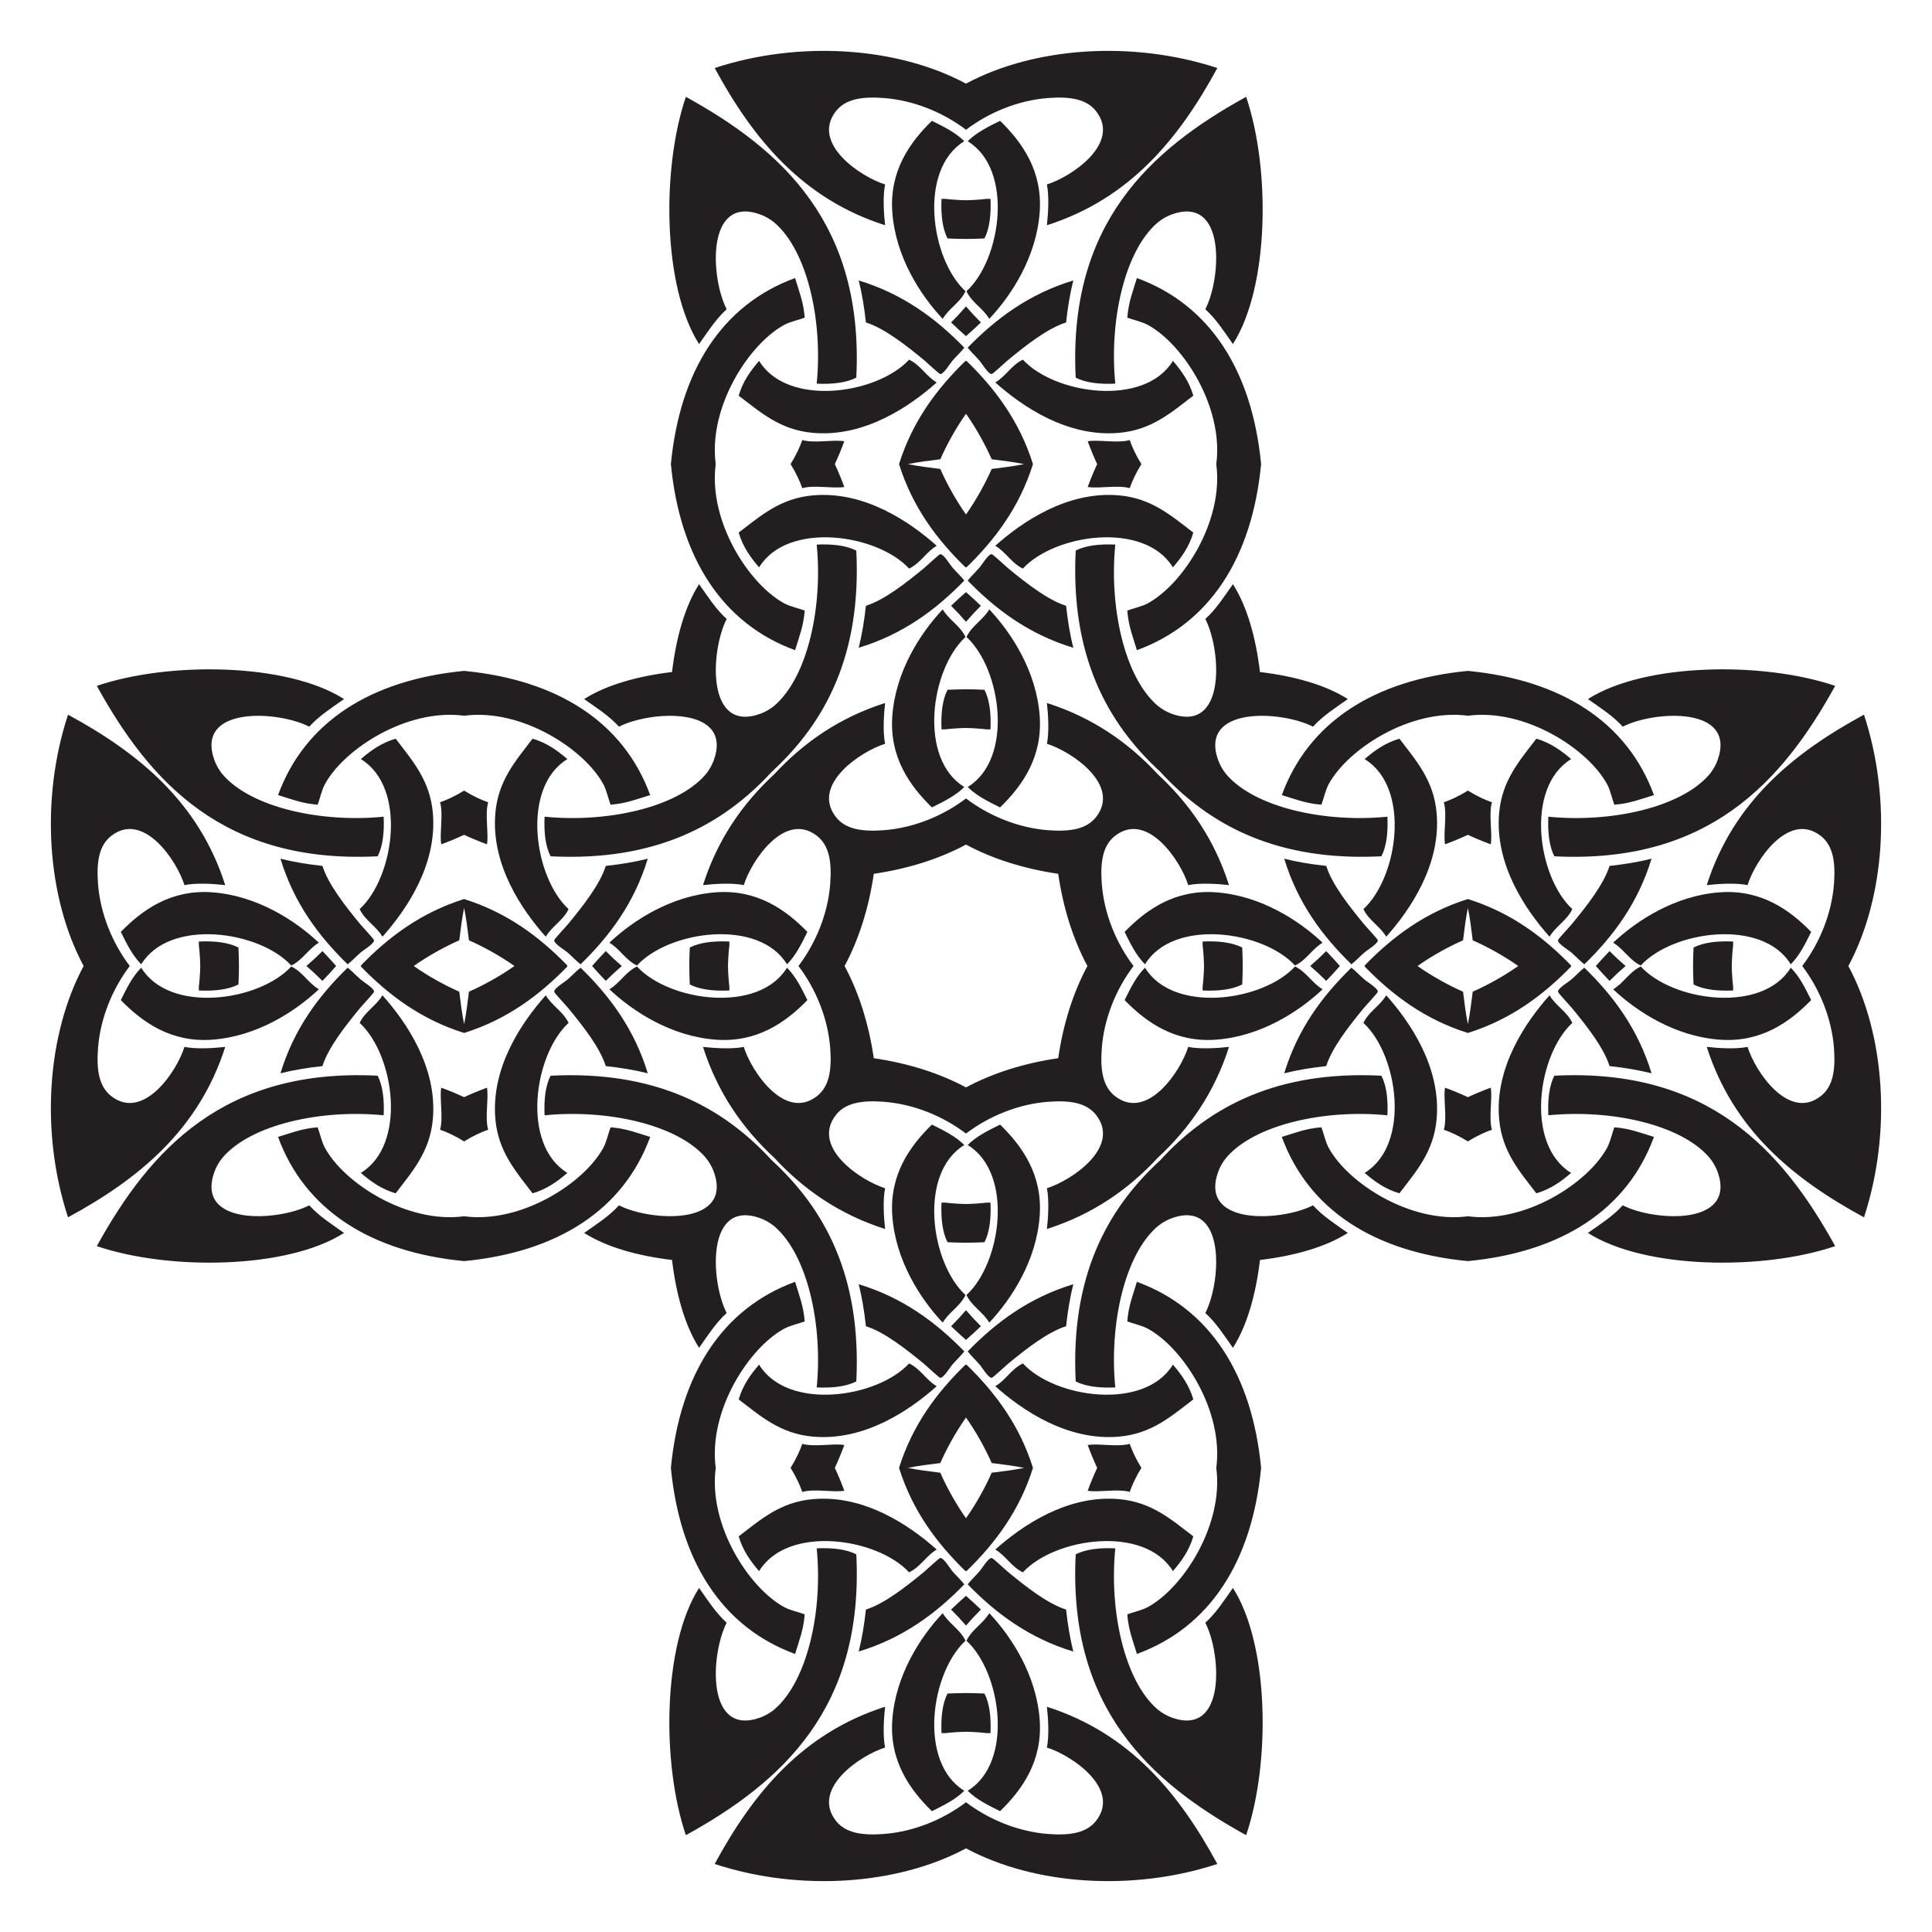 <?xml version="1.0" encoding="utf-8"?>

<!DOCTYPE svg PUBLIC "-//W3C//DTD SVG 1.1//EN" "http://www.w3.org/Graphics/SVG/1.1/DTD/svg11.dtd">
<svg version="1.1" id="Layer_1" xmlns="http://www.w3.org/2000/svg" xmlns:xlink="http://www.w3.org/1999/xlink" x="0px" y="0px"
	 viewBox="0 0 1688.957 1688.957" enable-background="new 0 0 1688.957 1688.957" xml:space="preserve">
<g>
	<path fill-rule="evenodd" clip-rule="evenodd" fill="#231F20" d="M1388.178,611.135
		c49.767-31.833,153.517-32.894,216.132-11.54c-46.479,84.354-111.392,155.744-245.509,148.981
		c-4.472-8.815-5.853-20.722-5.242-34.622c54.134,5.412,115.534-7.776,140.585-36.718
		c3.189-3.685,5.929-8.649,7.346-12.591c17.106-47.68-55.452-43.503-82.888-29.379
		C1409.986,625.701,1398.825,618.678,1388.178,611.135 M611.135,300.779c-31.833-49.767-32.894-153.517-11.54-216.132
		c84.354,46.479,155.744,111.392,148.981,245.509c-8.815,4.472-20.722,5.853-34.622,5.241
		c5.412-54.134-7.776-115.534-36.718-140.585c-3.685-3.189-8.649-5.929-12.591-7.346
		c-47.68-17.106-43.503,55.452-29.379,82.888C625.701,278.971,618.678,290.132,611.135,300.779 M300.779,1077.822
		c-49.767,31.833-153.517,32.894-216.132,11.54c46.479-84.354,111.392-155.744,245.509-148.981
		c4.472,8.815,5.853,20.722,5.241,34.622c-54.134-5.412-115.534,7.776-140.585,36.718
		c-3.189,3.685-5.929,8.649-7.346,12.591c-17.106,47.68,55.452,43.503,82.888,29.379
		C278.971,1063.256,290.132,1070.28,300.779,1077.822 M1077.822,1388.178c31.833,49.767,32.894,153.517,11.54,216.132
		c-84.354-46.479-155.744-111.392-148.981-245.509c8.815-4.472,20.722-5.853,34.622-5.242
		c-5.412,54.134,7.776,115.534,36.718,140.585c3.685,3.189,8.649,5.929,12.591,7.346
		c47.68,17.106,43.503-55.452,29.379-82.888C1063.256,1409.986,1070.28,1398.825,1077.822,1388.178
		 M1388.178,1077.822c10.647-7.543,21.808-14.567,30.425-24.13c27.435,14.123,99.993,18.301,82.888-29.379
		c-1.417-3.943-4.157-8.906-7.346-12.591c-25.051-28.943-86.451-42.13-140.585-36.718
		c-0.612-13.899,0.77-25.807,5.242-34.622c134.117-6.763,199.03,64.627,245.509,148.981
		C1541.695,1110.716,1437.946,1109.656,1388.178,1077.822 M1077.822,300.779
		c-7.543-10.647-14.567-21.808-24.13-30.425c14.123-27.435,18.301-99.993-29.379-82.888
		c-3.943,1.417-8.906,4.157-12.591,7.346c-28.943,25.051-42.13,86.451-36.718,140.585
		c-13.899,0.612-25.807-0.77-34.622-5.241c-6.763-134.117,64.627-199.03,148.981-245.509
		C1110.716,147.262,1109.656,251.012,1077.822,300.779 M300.779,611.135c-10.647,7.543-21.808,14.567-30.425,24.13
		c-27.435-14.123-99.993-18.301-82.888,29.379c1.417,3.943,4.157,8.906,7.346,12.591
		c25.051,28.943,86.451,42.13,140.585,36.718c0.612,13.899-0.77,25.807-5.241,34.622
		c-134.117,6.763-199.03-64.627-245.509-148.981C147.262,578.241,251.012,579.301,300.779,611.135 M611.135,1388.178
		c7.543,10.647,14.567,21.808,24.13,30.425c-14.123,27.435-18.301,99.993,29.379,82.888
		c3.943-1.417,8.906-4.157,12.591-7.346c28.943-25.051,42.13-86.451,36.718-140.585
		c13.899-0.612,25.807,0.77,34.622,5.242c6.763,134.117-64.627,199.03-148.981,245.509
		C578.241,1541.695,579.301,1437.946,611.135,1388.178 M1178.273,1077.822c-19.319,12.358-46.774,20.078-76.801,23.65
		c-3.572,30.026-11.292,57.482-23.65,76.801 M611.135,1178.273c-12.358-19.319-20.078-46.774-23.65-76.801
		c-30.026-3.572-57.481-11.292-76.801-23.65 M510.684,611.135c19.319-12.358,46.775-20.078,76.801-23.65
		c3.572-30.026,11.292-57.481,23.65-76.801 M1077.822,510.684c12.358,19.319,20.078,46.775,23.65,76.801
		c30.026,3.572,57.482,11.292,76.801,23.65 M1077.822,1178.273c-7.543-10.645-14.567-21.807-24.13-30.425
		c14.123-27.434,18.301-99.991-29.379-82.888c-3.943,1.419-8.906,4.158-12.591,7.348
		c-28.943,25.048-42.13,86.449-36.718,140.583c-13.899,0.611-25.807-0.77-34.622-5.242
		c-4.592-91.06,26.844-150.218,73.904-193.365c43.147-47.06,102.305-78.496,193.365-73.904
		c4.472,8.815,5.853,20.722,5.242,34.622c-54.134-5.412-115.535,7.776-140.583,36.718
		c-3.19,3.685-5.93,8.649-7.348,12.591c-17.103,47.68,55.453,43.503,82.888,29.379
		c8.618,9.563,19.78,16.587,30.425,24.13 M510.684,1077.822c10.645-7.543,21.807-14.567,30.425-24.13
		c27.434,14.123,99.991,18.301,82.888-29.379c-1.419-3.943-4.158-8.906-7.348-12.591
		c-25.048-28.943-86.449-42.13-140.583-36.718c-0.611-13.899,0.77-25.807,5.241-34.622
		c91.06-4.592,150.218,26.844,193.365,73.904c47.06,43.147,78.496,102.305,73.904,193.365
		c-8.815,4.472-20.722,5.853-34.622,5.242c5.412-54.134-7.776-115.535-36.718-140.583
		c-3.685-3.19-8.649-5.93-12.591-7.348c-47.68-17.103-43.503,55.453-29.379,82.888
		c-9.563,8.618-16.587,19.78-24.13,30.425 M611.135,510.684c7.543,10.645,14.567,21.807,24.13,30.425
		c-14.123,27.434-18.301,99.991,29.379,82.888c3.943-1.419,8.906-4.158,12.591-7.348
		c28.943-25.048,42.13-86.449,36.718-140.583c13.899-0.611,25.807,0.77,34.622,5.241
		c4.592,91.06-26.844,150.218-73.904,193.365c-43.147,47.06-102.305,78.496-193.365,73.904
		c-4.472-8.815-5.853-20.722-5.241-34.622c54.134,5.412,115.535-7.776,140.583-36.718
		c3.19-3.685,5.93-8.649,7.348-12.591c17.103-47.68-55.454-43.503-82.888-29.379
		c-8.619-9.563-19.78-16.587-30.425-24.13 M1178.273,611.135c-10.645,7.543-21.807,14.567-30.425,24.13
		c-27.434-14.123-99.991-18.301-82.888,29.379c1.419,3.943,4.158,8.906,7.348,12.591
		c25.048,28.943,86.449,42.13,140.583,36.718c0.611,13.899-0.77,25.807-5.242,34.622
		c-91.06,4.592-150.218-26.844-193.365-73.904c-47.06-43.147-78.496-102.305-73.904-193.365
		c8.815-4.472,20.722-5.853,34.622-5.241c-5.412,54.134,7.776,115.535,36.718,140.583
		c3.685,3.19,8.649,5.93,12.591,7.348c47.68,17.103,43.503-55.454,29.379-82.888
		c9.563-8.619,16.587-19.78,24.13-30.425 M1283.227,586.496c-81.695,7.858-139.348,44.737-162.661,108.573
		c11.03,3.308,21.221,7.453,34.622,8.393c1.62-4.021,3.454-12.572,6.299-17.836
		c16.703-30.895,71.801-66.558,121.74-59.942c49.939-6.616,105.037,29.047,121.739,59.942
		c2.843,5.264,4.681,13.815,6.298,17.836c13.402-0.94,23.593-5.085,34.622-8.393
		C1422.572,631.233,1364.921,594.354,1283.227,586.496z M586.496,405.731c7.858,81.695,44.737,139.348,108.573,162.661
		c3.308-11.03,7.453-21.221,8.393-34.622c-4.021-1.62-12.572-3.454-17.836-6.299
		c-30.895-16.703-66.558-71.801-59.942-121.74c-6.616-49.939,29.047-105.037,59.942-121.739
		c5.264-2.843,13.815-4.681,17.836-6.298c-0.94-13.402-5.085-23.593-8.393-34.622
		C631.233,266.385,594.354,324.036,586.496,405.731z M405.731,1102.461c81.695-7.858,139.348-44.737,162.661-108.573
		c-11.03-3.307-21.221-7.453-34.622-8.393c-1.62,4.021-3.454,12.572-6.299,17.836
		c-16.703,30.895-71.801,66.558-121.74,59.942c-49.939,6.616-105.037-29.047-121.739-59.942
		c-2.843-5.264-4.681-13.815-6.298-17.836c-13.402,0.94-23.593,5.085-34.622,8.393
		C266.385,1057.724,324.036,1094.603,405.731,1102.461z M1102.461,1283.227
		c-7.858-81.695-44.737-139.348-108.573-162.661c-3.307,11.03-7.453,21.221-8.393,34.622
		c4.021,1.62,12.572,3.454,17.836,6.299c30.895,16.703,66.558,71.801,59.942,121.74
		c6.616,49.939-29.047,105.037-59.942,121.739c-5.264,2.843-13.815,4.681-17.836,6.298
		c0.94,13.402,5.085,23.593,8.393,34.622C1057.724,1422.572,1094.603,1364.921,1102.461,1283.227z M1445.887,993.888
		c-11.03-3.307-21.221-7.453-34.622-8.393c-1.618,4.021-3.455,12.572-6.298,17.836
		c-16.702,30.895-71.8,66.558-121.739,59.942c-49.939,6.616-105.037-29.047-121.74-59.942
		c-2.845-5.264-4.679-13.815-6.299-17.836c-13.4,0.94-23.592,5.085-34.622,8.393
		c23.313,63.836,80.966,100.715,162.661,108.573C1364.921,1094.603,1422.572,1057.724,1445.887,993.888z
		 M993.888,243.071c-3.307,11.03-7.453,21.221-8.393,34.622c4.021,1.618,12.572,3.455,17.836,6.298
		c30.895,16.702,66.558,71.8,59.942,121.739c6.616,49.938-29.047,105.037-59.942,121.74
		c-5.264,2.845-13.815,4.679-17.836,6.299c0.94,13.4,5.085,23.592,8.393,34.622
		c63.836-23.313,100.715-80.966,108.573-162.661C1094.603,324.036,1057.724,266.385,993.888,243.071z
		 M243.071,695.069c11.03,3.308,21.221,7.453,34.622,8.393c1.618-4.021,3.455-12.572,6.298-17.836
		c16.702-30.895,71.8-66.558,121.739-59.942c49.938-6.616,105.037,29.047,121.74,59.942
		c2.845,5.264,4.679,13.815,6.299,17.836c13.4-0.94,23.592-5.085,34.622-8.393
		c-23.313-63.836-80.966-100.715-162.661-108.573C324.036,594.354,266.385,631.233,243.071,695.069z
		 M695.069,1445.887c3.308-11.03,7.453-21.221,8.393-34.622c-4.021-1.618-12.572-3.455-17.836-6.298
		c-30.895-16.702-66.558-71.8-59.942-121.739c-6.616-49.939,29.047-105.037,59.942-121.74
		c5.264-2.845,13.815-4.679,17.836-6.299c-0.94-13.4-5.085-23.592-8.393-34.622
		c-63.836,23.313-100.715,80.966-108.573,162.661C594.354,1364.921,631.233,1422.572,695.069,1445.887z
		 M1283.227,691.133c-7.452,4.657-15.075,8.18-21.023,10.23c3.029,10.351-0.626,27.808,1.052,36.723
		c6.893-2.522,13.546-5.285,19.971-8.277c6.425,2.992,13.077,5.755,19.972,8.277
		c1.677-8.915-1.979-26.372,1.051-36.723C1298.302,699.312,1290.679,695.79,1283.227,691.133z M691.133,405.731
		c4.657,7.452,8.18,15.075,10.23,21.023c10.351-3.029,27.808,0.626,36.723-1.052
		c-2.522-6.893-5.285-13.546-8.277-19.971c2.992-6.425,5.755-13.077,8.277-19.972
		c-8.915-1.677-26.372,1.98-36.723-1.051C699.312,390.655,695.79,398.278,691.133,405.731z M405.731,997.824
		c7.452-4.657,15.075-8.18,21.023-10.23c-3.029-10.351,0.626-27.808-1.052-36.723
		c-6.893,2.522-13.546,5.285-19.971,8.277c-6.425-2.992-13.077-5.755-19.972-8.277
		c-1.677,8.915,1.98,26.372-1.051,36.723C390.655,989.645,398.278,993.167,405.731,997.824z M997.824,1283.227
		c-4.657-7.452-8.18-15.075-10.23-21.023c-10.351,3.029-27.808-0.626-36.723,1.052
		c2.522,6.893,5.285,13.546,8.277,19.971c-2.992,6.425-5.755,13.077-8.277,19.972
		c8.915,1.677,26.372-1.979,36.723,1.051C989.645,1298.302,993.167,1290.679,997.824,1283.227z M1304.249,987.594
		c-3.03-10.351,0.626-27.808-1.051-36.723c-6.895,2.522-13.547,5.285-19.972,8.277
		c-6.425-2.992-13.077-5.755-19.971-8.277c-1.678,8.915,1.977,26.372-1.052,36.723
		c5.948,2.05,13.57,5.573,21.023,10.23C1290.679,993.167,1298.302,989.645,1304.249,987.594z M987.594,384.708
		c-10.351,3.03-27.808-0.626-36.723,1.051c2.522,6.895,5.285,13.547,8.277,19.972
		c-2.992,6.425-5.755,13.077-8.277,19.971c8.915,1.678,26.372-1.976,36.723,1.052
		c2.05-5.948,5.573-13.57,10.23-21.023C993.167,398.278,989.645,390.655,987.594,384.708z M384.708,701.363
		c3.03,10.351-0.626,27.808,1.051,36.723c6.895-2.522,13.547-5.285,19.972-8.277
		c6.425,2.992,13.077,5.755,19.971,8.277c1.678-8.915-1.976-26.372,1.052-36.723
		c-5.948-2.05-13.57-5.573-21.023-10.23C398.278,695.79,390.655,699.312,384.708,701.363z M701.363,1304.249
		c10.351-3.03,27.808,0.626,36.723-1.051c-2.522-6.895-5.285-13.547-8.277-19.972
		c2.992-6.425,5.755-13.077,8.277-19.971c-8.915-1.678-26.372,1.977-36.723-1.052
		c-2.05,5.948-5.573,13.57-10.23,21.023C695.79,1290.679,699.312,1298.302,701.363,1304.249z M624.776,1629.492
		c73.941,24.304,159.723,18.552,219.703-13.656c59.98,32.209,145.762,37.96,219.702,13.656 M59.465,624.776
		c-24.304,73.941-18.552,159.723,13.656,219.703c-32.209,59.98-37.96,145.762-13.656,219.702 M1064.181,59.465
		c-73.941-24.304-159.723-18.552-219.702,13.656c-59.98-32.209-145.762-37.96-219.703-13.656 M1629.492,1064.181
		c24.304-73.941,18.552-159.723-13.656-219.702c32.209-59.98,37.96-145.762,13.656-219.703 M1064.181,1629.492
		c-33.552-61.923-76.593-114.356-148.983-137.442c1.155,10.293,2.081,25.547,0,35.669
		c21.074,6.468,65.06,35.774,43.017,64.003c-8.168,10.461-22.199,13.042-41.964,11.54
		c-26.171-1.986-51.848-12.629-71.773-27.75c-19.924,15.122-45.602,25.765-71.773,27.75
		c-19.765,1.502-33.796-1.079-41.964-11.54c-22.044-28.23,21.943-57.535,43.017-64.003
		c-2.081-10.121-1.155-25.376,0-35.669c-72.39,23.086-115.431,75.518-148.983,137.442 M59.465,1064.181
		c61.923-33.552,114.356-76.593,137.442-148.983c-10.293,1.155-25.547,2.081-35.669,0
		c-6.468,21.074-35.774,65.06-64.003,43.017c-10.461-8.168-13.042-22.199-11.54-41.964
		c1.986-26.171,12.629-51.848,27.75-71.773c-15.122-19.924-25.765-45.602-27.75-71.773
		c-1.502-19.765,1.079-33.796,11.54-41.964c28.23-22.044,57.535,21.943,64.003,43.017
		c10.121-2.081,25.376-1.155,35.669,0c-23.086-72.39-75.518-115.431-137.442-148.983 M624.776,59.465
		c33.552,61.923,76.593,114.356,148.983,137.442c-1.155-10.293-2.081-25.547,0-35.669
		c-21.074-6.468-65.06-35.774-43.017-64.003c8.168-10.461,22.199-13.042,41.964-11.54
		c26.171,1.986,51.848,12.629,71.773,27.75c19.924-15.122,45.602-25.765,71.773-27.75
		c19.765-1.502,33.796,1.079,41.964,11.54c22.044,28.23-21.943,57.535-43.017,64.003
		c2.081,10.121,1.155,25.376,0,35.669c72.39-23.086,115.431-75.518,148.983-137.442 M1629.492,624.776
		c-61.923,33.552-114.356,76.593-137.442,148.983c10.293-1.155,25.547-2.081,35.669,0
		c6.468-21.074,35.774-65.06,64.003-43.017c10.461,8.168,13.042,22.199,11.54,41.964
		c-1.986,26.171-12.629,51.848-27.75,71.773c15.122,19.924,25.765,45.602,27.75,71.773
		c1.502,19.765-1.079,33.796-11.54,41.964c-28.23,22.044-57.535-21.943-64.003-43.017
		c-10.121,2.081-25.376,1.155-35.669,0c23.086,72.39,75.518,115.431,137.442,148.983 M1310.542,710.807
		c-3.937,45.172,23.228,84.669,44.068,108.066c5.447-9.241,15.21-14.166,19.93-24.132
		c-30.348-27.961-41.682-106.323-1.048-131.147c-8.65-7.435-17.955-14.221-30.427-17.837
		C1328.652,664.775,1313.062,681.892,1310.542,710.807 M710.807,378.416c45.172,3.937,84.669-23.228,108.066-44.068
		c-9.241-5.447-14.166-15.21-24.132-19.93c-27.961,30.348-106.323,41.682-131.147,1.048
		c-7.435,8.65-14.221,17.956-17.837,30.427C664.775,360.305,681.892,375.895,710.807,378.416 M378.416,978.151
		c3.937-45.172-23.228-84.669-44.068-108.066c-5.447,9.241-15.21,14.166-19.93,24.132
		c30.348,27.961,41.682,106.323,1.048,131.147c8.65,7.435,17.956,14.221,30.427,17.837
		C360.305,1024.182,375.895,1007.065,378.416,978.151 M978.151,1310.542c-45.172-3.937-84.669,23.228-108.066,44.068
		c9.241,5.447,14.166,15.21,24.132,19.93c27.961-30.348,106.323-41.682,131.147-1.048
		c7.435-8.65,14.221-17.955,17.837-30.427C1024.182,1328.652,1007.065,1313.062,978.151,1310.542 M1310.542,978.151
		c2.52,28.914,18.11,46.032,32.524,65.049c12.472-3.616,21.777-10.402,30.427-17.837
		c-40.635-24.823-29.301-103.186,1.048-131.147c-4.721-9.966-14.483-14.89-19.93-24.132
		C1333.769,893.481,1306.604,932.978,1310.542,978.151 M978.151,378.416c28.914-2.52,46.032-18.11,65.049-32.524
		c-3.616-12.472-10.402-21.777-17.837-30.427c-24.823,40.635-103.186,29.301-131.147-1.048
		c-9.966,4.721-14.89,14.483-24.132,19.93C893.481,355.188,932.978,382.353,978.151,378.416 M378.416,710.807
		c-2.52-28.914-18.11-46.032-32.524-65.049c-12.472,3.616-21.777,10.402-30.427,17.837
		c40.635,24.823,29.301,103.186-1.048,131.147c4.721,9.966,14.483,14.89,19.93,24.132
		C355.188,795.476,382.353,755.979,378.416,710.807 M710.807,1310.542c-28.914,2.52-46.032,18.11-65.049,32.524
		c3.616,12.472,10.402,21.777,17.837,30.427c24.823-40.635,103.186-29.301,131.147,1.048
		c9.966-4.721,14.89-14.483,24.132-19.93C795.476,1333.769,755.979,1306.604,710.807,1310.542 M1255.91,710.807
		c-2.52-28.914-18.11-46.032-32.523-65.049c-12.471,3.616-21.777,10.402-30.427,17.837
		c40.635,24.823,29.301,103.186-1.048,131.147c4.721,9.966,14.486,14.89,19.932,24.132
		C1232.684,795.476,1259.849,755.979,1255.91,710.807 M710.807,433.047c-28.914,2.52-46.032,18.11-65.049,32.523
		c3.616,12.471,10.402,21.777,17.837,30.427c24.823-40.635,103.186-29.301,131.147,1.048
		c9.966-4.721,14.89-14.487,24.132-19.932C795.476,456.273,755.979,429.108,710.807,433.047 M433.047,978.151
		c2.52,28.914,18.11,46.032,32.523,65.049c12.471-3.616,21.777-10.402,30.427-17.837
		c-40.635-24.823-29.301-103.186,1.048-131.147c-4.721-9.966-14.487-14.89-19.932-24.132
		C456.273,893.481,429.108,932.978,433.047,978.151 M978.151,1255.91c28.914-2.52,46.032-18.11,65.049-32.523
		c-3.616-12.471-10.402-21.777-17.837-30.427c-24.823,40.635-103.186,29.301-131.147-1.048
		c-9.966,4.721-14.89,14.486-24.132,19.932C893.481,1232.684,932.978,1259.849,978.151,1255.91 M1255.91,978.151
		c3.939-45.172-23.226-84.669-44.067-108.066c-5.445,9.241-15.211,14.166-19.932,24.132
		c30.349,27.961,41.683,106.323,1.048,131.147c8.65,7.435,17.956,14.221,30.427,17.837
		C1237.8,1024.182,1253.39,1007.065,1255.91,978.151 M978.151,433.047c-45.172-3.939-84.669,23.226-108.066,44.067
		c9.241,5.445,14.166,15.211,24.132,19.932c27.961-30.349,106.323-41.683,131.147-1.048
		c7.435-8.65,14.221-17.956,17.837-30.427C1024.182,451.157,1007.065,435.567,978.151,433.047 M433.047,710.807
		c-3.939,45.172,23.226,84.669,44.067,108.066c5.445-9.241,15.211-14.166,19.932-24.132
		c-30.349-27.961-41.683-106.323-1.048-131.147c-8.65-7.435-17.956-14.221-30.427-17.837
		C451.157,664.775,435.567,681.892,433.047,710.807 M710.807,1255.91c45.172,3.939,84.669-23.226,108.066-44.067
		c-9.241-5.445-14.166-15.211-24.132-19.932c-27.961,30.349-106.323,41.683-131.147,1.048
		c-7.435,8.65-14.221,17.956-17.837,30.427C664.775,1237.8,681.892,1253.39,710.807,1255.91 M1385.034,843
		c25.54-24.82,47.004-53.713,58.751-92.326c-11.455,2.884-23.775,4.905-36.719,6.298
		c-5.076,16.203-19.948,35.022-32.526,50.357c-2.285,2.792-12.592,13.671-12.592,14.691
		c0.016,3.107,9.358,8.556,11.544,10.491C1378.221,836.699,1381.056,839.851,1385.034,843 M843,303.923
		c-24.82-25.54-53.713-47.004-92.326-58.751c2.884,11.455,4.905,23.775,6.298,36.719
		c16.203,5.076,35.022,19.947,50.357,32.526c2.792,2.285,13.671,12.592,14.691,12.592
		c3.107-0.015,8.556-9.358,10.491-11.544C836.699,310.736,839.851,307.901,843,303.923 M303.923,845.957
		c-25.54,24.82-47.004,53.713-58.751,92.326c11.455-2.884,23.775-4.905,36.719-6.298
		c5.076-16.203,19.947-35.022,32.526-50.357c2.285-2.792,12.592-13.671,12.592-14.691
		c-0.015-3.107-9.358-8.556-11.544-10.491C310.736,852.258,307.901,849.106,303.923,845.957 M845.957,1385.034
		c24.82,25.54,53.713,47.004,92.326,58.751c-2.884-11.455-4.905-23.775-6.298-36.719
		c-16.203-5.076-35.022-19.948-50.357-32.526c-2.792-2.285-13.671-12.592-14.691-12.592
		c-3.107,0.016-8.556,9.358-10.491,11.544C852.258,1378.221,849.106,1381.056,845.957,1385.034 M1385.034,845.957
		c-3.977,3.15-6.813,6.301-11.541,10.49c-2.186,1.935-11.529,7.383-11.544,10.491
		c0,1.02,10.307,11.899,12.592,14.691c12.578,15.335,27.45,34.153,32.526,50.357
		c12.944,1.393,25.264,3.414,36.719,6.298C1432.038,899.669,1410.573,870.776,1385.034,845.957 M845.957,303.923
		c3.15,3.978,6.301,6.813,10.49,11.541c1.935,2.187,7.383,11.529,10.491,11.544
		c1.02,0,11.899-10.307,14.691-12.592c15.335-12.578,34.153-27.45,50.357-32.526
		c1.393-12.944,3.414-25.265,6.298-36.719C899.669,256.919,870.776,278.384,845.957,303.923 M303.923,843
		c3.978-3.15,6.813-6.301,11.541-10.49c2.187-1.935,11.529-7.383,11.544-10.491
		c0-1.02-10.307-11.899-12.592-14.691c-12.578-15.335-27.45-34.153-32.526-50.357
		c-12.944-1.393-25.265-3.414-36.719-6.298C256.919,789.288,278.384,818.181,303.923,843 M843,1385.034
		c-3.15-3.977-6.301-6.813-10.49-11.541c-1.935-2.186-7.383-11.529-10.491-11.544
		c-1.02,0-11.899,10.307-14.691,12.592c-15.335,12.578-34.153,27.45-50.357,32.526
		c-1.393,12.944-3.414,25.264-6.298,36.719C789.288,1432.038,818.181,1410.573,843,1385.034 M1181.418,843
		c3.977-3.15,6.814-6.301,11.542-10.49c2.186-1.935,11.529-7.383,11.544-10.491
		c0-1.02-10.306-11.899-12.592-14.691c-12.577-15.335-27.45-34.153-32.526-50.357
		c-12.943-1.393-25.264-3.414-36.718-6.298C1134.414,789.288,1155.879,818.181,1181.418,843 M843,507.539
		c-3.15-3.977-6.301-6.814-10.49-11.542c-1.935-2.186-7.383-11.529-10.491-11.544
		c-1.02,0-11.899,10.306-14.691,12.592c-15.335,12.577-34.153,27.45-50.357,32.526
		c-1.393,12.943-3.414,25.264-6.298,36.718C789.288,554.543,818.181,533.078,843,507.539 M507.539,845.957
		c-3.977,3.15-6.814,6.301-11.542,10.49c-2.186,1.935-11.529,7.383-11.544,10.491
		c0,1.02,10.306,11.899,12.592,14.691c12.577,15.335,27.45,34.153,32.526,50.357
		c12.943,1.393,25.264,3.414,36.718,6.298C554.543,899.669,533.078,870.776,507.539,845.957 M845.957,1181.418
		c3.15,3.977,6.301,6.814,10.49,11.542c1.935,2.186,7.383,11.529,10.491,11.544
		c1.02,0,11.899-10.306,14.691-12.592c15.335-12.577,34.153-27.45,50.357-32.526
		c1.393-12.943,3.414-25.264,6.298-36.718C899.669,1134.414,870.776,1155.879,845.957,1181.418 M1181.418,845.957
		c-25.539,24.82-47.003,53.713-58.749,92.326c11.454-2.884,23.775-4.905,36.718-6.298
		c5.075-16.203,19.949-35.022,32.526-50.357c2.286-2.792,12.592-13.671,12.592-14.691
		c-0.015-3.107-9.358-8.556-11.544-10.491C1188.231,852.258,1185.395,849.106,1181.418,845.957 M845.957,507.539
		c24.82,25.539,53.713,47.003,92.326,58.749c-2.884-11.454-4.905-23.775-6.298-36.718
		c-16.203-5.075-35.022-19.949-50.357-32.526c-2.792-2.286-13.671-12.592-14.691-12.592
		c-3.107,0.015-8.556,9.358-10.491,11.544C852.258,500.726,849.106,503.562,845.957,507.539 M507.539,843
		c25.539-24.82,47.003-53.713,58.749-92.326c-11.454,2.884-23.775,4.905-36.718,6.298
		c-5.075,16.203-19.949,35.022-32.526,50.357c-2.286,2.792-12.592,13.671-12.592,14.691
		c0.015,3.107,9.358,8.556,11.544,10.491C500.726,836.699,503.562,839.851,507.539,843 M843,1181.418
		c-24.82-25.539-53.713-47.003-92.326-58.749c2.884,11.454,4.905,23.775,6.298,36.718
		c16.203,5.075,35.022,19.949,50.357,32.526c2.792,2.286,13.671,12.592,14.691,12.592
		c3.107-0.015,8.556-9.358,10.491-11.544C836.699,1188.231,839.851,1185.395,843,1181.418 M1503.588,780.05
		c-39.131,2.805-72.533,24.467-93.374,44.066c9.233,5.454,14.162,15.211,24.13,19.936
		c27.899-30.471,106.332-41.621,131.147-1.052c7.686-7.696,12.743-18.03,17.837-28.326
		C1564.305,795.143,1539.291,777.495,1503.588,780.05 M780.05,185.369c2.805,39.131,24.467,72.533,44.066,93.374
		c5.454-9.233,15.211-14.162,19.936-24.13c-30.471-27.899-41.621-106.332-1.052-131.147
		c-7.696-7.686-18.03-12.743-28.326-17.837C795.143,124.652,777.495,149.666,780.05,185.369 M185.369,908.908
		c39.131-2.805,72.533-24.467,93.374-44.066c-9.233-5.454-14.162-15.211-24.13-19.936
		c-27.899,30.471-106.332,41.621-131.147,1.052c-7.686,7.696-12.743,18.03-17.837,28.326
		C124.652,893.814,149.666,911.462,185.369,908.908 M908.908,1503.588c-2.805-39.131-24.467-72.533-44.066-93.374
		c-5.454,9.233-15.211,14.162-19.936,24.13c30.471,27.899,41.621,106.332,1.052,131.147
		c7.696,7.686,18.03,12.743,28.326,17.837C893.814,1564.305,911.462,1539.291,908.908,1503.588 M1503.588,908.908
		c35.702,2.554,60.717-15.094,79.74-34.625c-5.093-10.297-10.15-20.63-17.837-28.326
		c-24.815,40.569-103.247,29.42-131.147-1.052c-9.968,4.725-14.898,14.482-24.13,19.936
		C1431.055,884.44,1464.457,906.102,1503.588,908.908 M908.908,185.369c2.554-35.702-15.094-60.717-34.625-79.74
		c-10.297,5.093-20.63,10.15-28.326,17.837c40.569,24.815,29.42,103.247-1.052,131.147
		c4.725,9.968,14.482,14.898,19.936,24.13C884.44,257.902,906.102,224.5,908.908,185.369 M185.369,780.05
		c-35.702-2.554-60.717,15.094-79.74,34.625c5.093,10.297,10.15,20.63,17.837,28.326
		c24.815-40.569,103.247-29.42,131.147,1.052c9.968-4.725,14.898-14.482,24.13-19.936
		C257.902,804.517,224.5,782.855,185.369,780.05 M780.05,1503.588c-2.554,35.702,15.094,60.717,34.625,79.74
		c10.297-5.093,20.63-10.15,28.326-17.837c-40.569-24.815-29.42-103.247,1.052-131.147
		c-4.725-9.968-14.482-14.898-19.936-24.13C804.517,1431.055,782.855,1464.457,780.05,1503.588 M1062.864,780.05
		c-35.702-2.554-60.717,15.094-79.739,34.625c5.092,10.297,10.148,20.63,17.837,28.326
		c24.812-40.569,103.247-29.42,131.144,1.052c9.969-4.725,14.897-14.482,24.132-19.936
		C1135.396,804.517,1101.994,782.855,1062.864,780.05 M780.05,626.093c-2.554,35.702,15.094,60.717,34.625,79.739
		c10.297-5.092,20.63-10.148,28.326-17.837c-40.569-24.813-29.42-103.247,1.052-131.144
		c-4.725-9.969-14.482-14.897-19.936-24.133C804.517,553.561,782.855,586.963,780.05,626.093 M626.093,908.908
		c35.702,2.554,60.717-15.094,79.739-34.625c-5.092-10.297-10.148-20.63-17.837-28.326
		c-24.813,40.569-103.247,29.42-131.144-1.052c-9.969,4.725-14.897,14.482-24.133,19.936
		C553.561,884.44,586.963,906.102,626.093,908.908 M908.908,1062.864c2.554-35.702-15.094-60.717-34.625-79.739
		c-10.297,5.092-20.63,10.148-28.326,17.837c40.569,24.812,29.42,103.247-1.052,131.144
		c4.725,9.969,14.482,14.897,19.936,24.132C884.44,1135.396,906.102,1101.994,908.908,1062.864 M1062.864,908.908
		c39.13-2.805,72.532-24.467,93.375-44.066c-9.236-5.454-14.164-15.211-24.132-19.936
		c-27.898,30.471-106.332,41.621-131.144,1.052c-7.689,7.696-12.745,18.03-17.837,28.326
		C1002.147,893.814,1027.162,911.462,1062.864,908.908 M908.908,626.093c-2.805-39.13-24.467-72.532-44.066-93.375
		c-5.454,9.236-15.211,14.164-19.936,24.133c30.471,27.898,41.621,106.332,1.052,131.144
		c7.696,7.689,18.03,12.745,28.326,17.837C893.814,686.81,911.462,661.795,908.908,626.093 M626.093,780.05
		c-39.13,2.805-72.532,24.467-93.375,44.066c9.236,5.454,14.164,15.211,24.133,19.936
		c27.898-30.471,106.332-41.621,131.144-1.052c7.689-7.696,12.745-18.03,17.837-28.326
		C686.81,795.143,661.795,777.495,626.093,780.05 M780.05,1062.864c2.805,39.13,24.467,72.532,44.066,93.375
		c5.454-9.236,15.211-14.164,19.936-24.132c-30.471-27.898-41.621-106.332-1.052-131.144
		c-7.696-7.689-18.03-12.745-28.326-17.837C795.143,1002.147,777.495,1027.162,780.05,1062.864 M1513.889,844.479
		c0.135-6.205,0.545-12.32,1.241-18.262v-3.146c-13.898-0.61-25.802,0.773-34.621,5.246
		c-0.276,5.503-0.421,10.889-0.439,16.162c0.018,5.274,0.163,10.66,0.439,16.162
		c8.819,4.473,20.723,5.856,34.621,5.246v-3.146C1514.434,856.799,1514.024,850.683,1513.889,844.479z
		 M844.479,1513.889c6.205,0.135,12.32,0.545,18.262,1.241h3.146c0.61-13.898-0.773-25.802-5.246-34.621
		c-5.503-0.276-10.889-0.421-16.162-0.439c-5.274,0.018-10.66,0.163-16.162,0.439
		c-4.473,8.819-5.856,20.723-5.246,34.621h3.146C832.158,1514.434,838.274,1514.024,844.479,1513.889z
		 M175.069,844.479c-0.135,6.205-0.545,12.32-1.241,18.262v3.146c13.898,0.61,25.802-0.773,34.621-5.246
		c0.276-5.503,0.421-10.889,0.439-16.162c-0.018-5.274-0.163-10.66-0.439-16.162
		c-8.819-4.473-20.723-5.856-34.621-5.246v3.146C174.523,832.158,174.933,838.274,175.069,844.479z M844.479,175.069
		c-6.205-0.135-12.32-0.545-18.262-1.241h-3.146c-0.61,13.898,0.773,25.802,5.246,34.621
		c5.503,0.276,10.889,0.421,16.162,0.439c5.274-0.018,10.66-0.163,16.162-0.439
		c4.473-8.819,5.856-20.723,5.246-34.621h-3.146C856.799,174.523,850.683,174.933,844.479,175.069z M1086.382,844.479
		c-0.018-5.274-0.163-10.66-0.439-16.162c-8.818-4.473-20.724-5.856-34.622-5.246v3.146
		c0.696,5.942,1.106,12.058,1.241,18.262c-0.135,6.205-0.545,12.32-1.241,18.262v3.146
		c13.898,0.61,25.804-0.773,34.622-5.246C1086.22,855.138,1086.365,849.752,1086.382,844.479z M844.479,1086.382
		c5.274-0.018,10.66-0.163,16.162-0.439c4.473-8.818,5.856-20.724,5.246-34.622h-3.146
		c-5.942,0.696-12.058,1.106-18.262,1.241c-6.205-0.135-12.32-0.545-18.262-1.241h-3.146
		c-0.61,13.898,0.773,25.804,5.246,34.622C833.819,1086.22,839.205,1086.365,844.479,1086.382z M602.574,844.479
		c0.018,5.274,0.163,10.66,0.439,16.162c8.818,4.473,20.724,5.856,34.622,5.246v-3.146
		c-0.696-5.942-1.106-12.058-1.241-18.262c0.135-6.205,0.545-12.32,1.241-18.262v-3.146
		c-13.898-0.61-25.804,0.773-34.622,5.246C602.737,833.819,602.592,839.205,602.574,844.479z M844.479,602.574
		c-5.274,0.018-10.66,0.163-16.162,0.439c-4.473,8.818-5.856,20.724-5.246,34.622h3.146
		c5.942-0.696,12.058-1.106,18.262-1.241c6.205,0.135,12.32,0.545,18.262,1.241h3.146
		c0.61-13.898-0.773-25.804-5.246-34.622C855.138,602.737,849.752,602.592,844.479,602.574z M844.479,1421.084
		c4.16-4.852,8.509-9.514,13.017-14.018c-4.196-4.129-8.6-8.049-13.017-11.956
		c-4.417,3.907-8.821,7.826-13.017,11.956C835.97,1411.57,840.319,1416.232,844.479,1421.084z M267.873,844.479
		c4.852,4.16,9.514,8.509,14.018,13.017c4.129-4.196,8.049-8.6,11.956-13.017
		c-3.907-4.417-7.826-8.821-11.956-13.017C277.388,835.97,272.725,840.319,267.873,844.479z M844.479,267.873
		c-4.16,4.852-8.509,9.514-13.017,14.018c4.196,4.129,8.6,8.049,13.017,11.956
		c4.417-3.907,8.821-7.826,13.017-11.956C852.987,277.388,848.638,272.725,844.479,267.873z M1421.084,844.479
		c-4.852-4.16-9.514-8.509-14.018-13.017c-4.129,4.196-8.049,8.6-11.956,13.017
		c3.907,4.417,7.826,8.821,11.956,13.017C1411.57,852.987,1416.232,848.638,1421.084,844.479z M844.479,1171.342
		c4.417-3.907,8.821-7.827,13.017-11.956c-4.508-4.503-8.857-9.165-13.017-14.017
		c-4.16,4.852-8.509,9.514-13.017,14.017C835.658,1163.515,840.062,1167.435,844.479,1171.342z M517.615,844.479
		c3.907,4.417,7.827,8.821,11.956,13.017c4.503-4.508,9.165-8.857,14.017-13.017
		c-4.852-4.16-9.514-8.509-14.017-13.017C525.442,835.658,521.522,840.062,517.615,844.479z M844.479,517.615
		c-4.417,3.907-8.821,7.827-13.017,11.956c4.508,4.503,8.857,9.165,13.017,14.017
		c4.16-4.852,8.509-9.514,13.017-14.017C853.3,525.442,848.895,521.522,844.479,517.615z M1171.342,844.479
		c-3.907-4.417-7.827-8.821-11.956-13.017c-4.503,4.508-9.165,8.857-14.017,13.017
		c4.852,4.16,9.514,8.509,14.017,13.017C1163.515,853.3,1167.435,848.895,1171.342,844.479z M925.089,763.868
		c4.256,29.341,12.839,56.978,25.529,80.61c-12.69,23.632-21.273,51.27-25.529,80.61
		c-29.341,4.256-56.978,12.839-80.61,25.529c-23.632-12.69-51.27-21.273-80.61-25.529
		c-4.256-29.341-12.839-56.978-25.529-80.61c12.69-23.632,21.273-51.27,25.529-80.61
		c29.341-4.256,56.978-12.839,80.61-25.529C868.111,751.029,895.748,759.612,925.089,763.868z M990.942,844.479
		c-15.121-19.924-25.764-45.602-27.75-71.773c-1.502-19.765,1.077-33.796,11.539-41.964
		c28.228-22.044,57.533,21.943,64.003,43.017c10.121-2.081,25.373-1.155,35.668,0
		c-12.832-40.237-34.73-71.406-62.286-96.918c-25.512-27.555-56.682-49.454-96.918-62.286
		c1.155,10.294,2.081,25.546,0,35.668c21.074,6.47,65.06,35.775,43.017,64.003
		c-8.168,10.462-22.199,13.041-41.964,11.539c-26.171-1.986-51.848-12.628-71.773-27.75
		c-19.924,15.121-45.602,25.764-71.773,27.75c-19.765,1.502-33.796-1.077-41.964-11.539
		c-22.044-28.228,21.943-57.533,43.017-64.003c-2.081-10.121-1.155-25.373,0-35.668
		c-40.237,12.832-71.406,34.73-96.918,62.286c-27.555,25.512-49.454,56.682-62.286,96.918
		c10.294-1.155,25.546-2.081,35.668,0c6.47-21.074,35.775-65.06,64.003-43.017
		c10.462,8.168,13.041,22.199,11.539,41.964c-1.986,26.171-12.628,51.848-27.75,71.773
		c15.121,19.924,25.764,45.602,27.75,71.773c1.502,19.765-1.077,33.796-11.539,41.964
		c-28.228,22.044-57.533-21.943-64.003-43.017c-10.121,2.081-25.373,1.155-35.668,0
		c12.832,40.237,34.73,71.406,62.286,96.918c25.512,27.555,56.682,49.454,96.918,62.286
		c-1.155-10.294-2.081-25.546,0-35.668c-21.074-6.47-65.06-35.775-43.017-64.003
		c8.168-10.462,22.199-13.041,41.964-11.539c26.171,1.986,51.848,12.628,71.773,27.75
		c19.924-15.121,45.602-25.764,71.773-27.75c19.765-1.502,33.796,1.077,41.964,11.539
		c22.044,28.228-21.943,57.533-43.017,64.003c2.081,10.121,1.155,25.373,0,35.668
		c40.237-12.832,71.406-34.73,96.918-62.286c27.555-25.512,49.454-56.682,62.286-96.918
		c-10.294,1.155-25.546,2.081-35.668,0c-6.47,21.074-35.775,65.06-64.003,43.017
		c-10.462-8.168-13.041-22.199-11.539-41.964C965.178,890.08,975.82,864.403,990.942,844.479z M1239.212,844.479
		c13.276-9.396,28.157-17.356,39.779-22.458c1.221-9.639,2.361-19.355,4.235-28.333
		c1.873,8.978,3.015,18.694,4.236,28.333c11.621,5.102,26.502,13.062,39.778,22.458
		c-13.276,9.396-28.157,17.356-39.778,22.458c-1.221,9.639-2.363,19.355-4.236,28.333
		c-1.874-8.978-3.015-18.694-4.235-28.333C1267.369,861.835,1252.488,853.875,1239.212,844.479z M844.479,449.745
		c-9.396-13.276-17.356-28.157-22.458-39.779c-9.639-1.221-19.355-2.361-28.333-4.235
		c8.978-1.873,18.694-3.015,28.333-4.236c5.102-11.621,13.062-26.502,22.458-39.778
		c9.396,13.276,17.356,28.157,22.458,39.778c9.639,1.221,19.355,2.363,28.333,4.236
		c-8.978,1.874-18.694,3.015-28.333,4.235C861.835,421.588,853.875,436.469,844.479,449.745z M449.745,844.479
		c-13.276,9.396-28.157,17.356-39.779,22.458c-1.221,9.639-2.361,19.355-4.235,28.333
		c-1.873-8.978-3.015-18.694-4.236-28.333c-11.621-5.102-26.502-13.062-39.778-22.458
		c13.276-9.396,28.157-17.356,39.778-22.458c1.221-9.639,2.363-19.355,4.236-28.333
		c1.874,8.978,3.015,18.694,4.235,28.333C421.588,827.123,436.469,835.082,449.745,844.479z M844.479,1239.212
		c9.396,13.276,17.356,28.157,22.458,39.779c9.639,1.221,19.355,2.361,28.333,4.235
		c-8.978,1.873-18.694,3.015-28.333,4.236c-5.102,11.621-13.062,26.502-22.458,39.778
		c-9.396-13.276-17.356-28.157-22.458-39.778c-9.639-1.221-19.355-2.363-28.333-4.236
		c8.978-1.874,18.694-3.015,28.333-4.235C827.123,1267.369,835.082,1252.488,844.479,1239.212z M1373.148,844.479
		c0.115-0.141,0.23-0.283,0.345-0.426c-24.396-25.07-52.627-46.296-90.266-58.119
		c-37.639,11.823-65.871,33.049-90.267,58.119c0.115,0.144,0.23,0.286,0.345,0.426
		c-0.115,0.141-0.23,0.283-0.345,0.426c24.396,25.07,52.628,46.296,90.267,58.119
		c37.639-11.823,65.87-33.049,90.266-58.119C1373.377,844.761,1373.262,844.619,1373.148,844.479z M844.479,315.809
		c-0.141-0.115-0.283-0.23-0.426-0.345c-25.07,24.396-46.296,52.627-58.119,90.266
		c11.823,37.639,33.049,65.871,58.119,90.267c0.144-0.115,0.286-0.23,0.426-0.345
		c0.141,0.115,0.283,0.23,0.426,0.345c25.07-24.396,46.296-52.628,58.119-90.267
		c-11.823-37.639-33.049-65.87-58.119-90.266C844.761,315.58,844.619,315.695,844.479,315.809z M315.809,844.479
		c-0.115,0.141-0.23,0.283-0.345,0.426c24.396,25.07,52.627,46.296,90.266,58.119
		c37.639-11.823,65.871-33.049,90.267-58.119c-0.115-0.144-0.23-0.286-0.345-0.426
		c0.115-0.141,0.23-0.283,0.345-0.426c-24.396-25.07-52.628-46.296-90.267-58.119
		c-37.639,11.823-65.87,33.049-90.266,58.119C315.58,844.196,315.695,844.338,315.809,844.479z M844.479,1373.148
		c0.141,0.115,0.283,0.23,0.426,0.345c25.07-24.396,46.296-52.627,58.119-90.266
		c-11.823-37.639-33.049-65.871-58.119-90.267c-0.144,0.115-0.286,0.23-0.426,0.345
		c-0.141-0.115-0.283-0.23-0.426-0.345c-25.07,24.396-46.296,52.628-58.119,90.267
		c11.823,37.639,33.049,65.87,58.119,90.266C844.196,1373.377,844.338,1373.262,844.479,1373.148z"/>
</g>
</svg>
